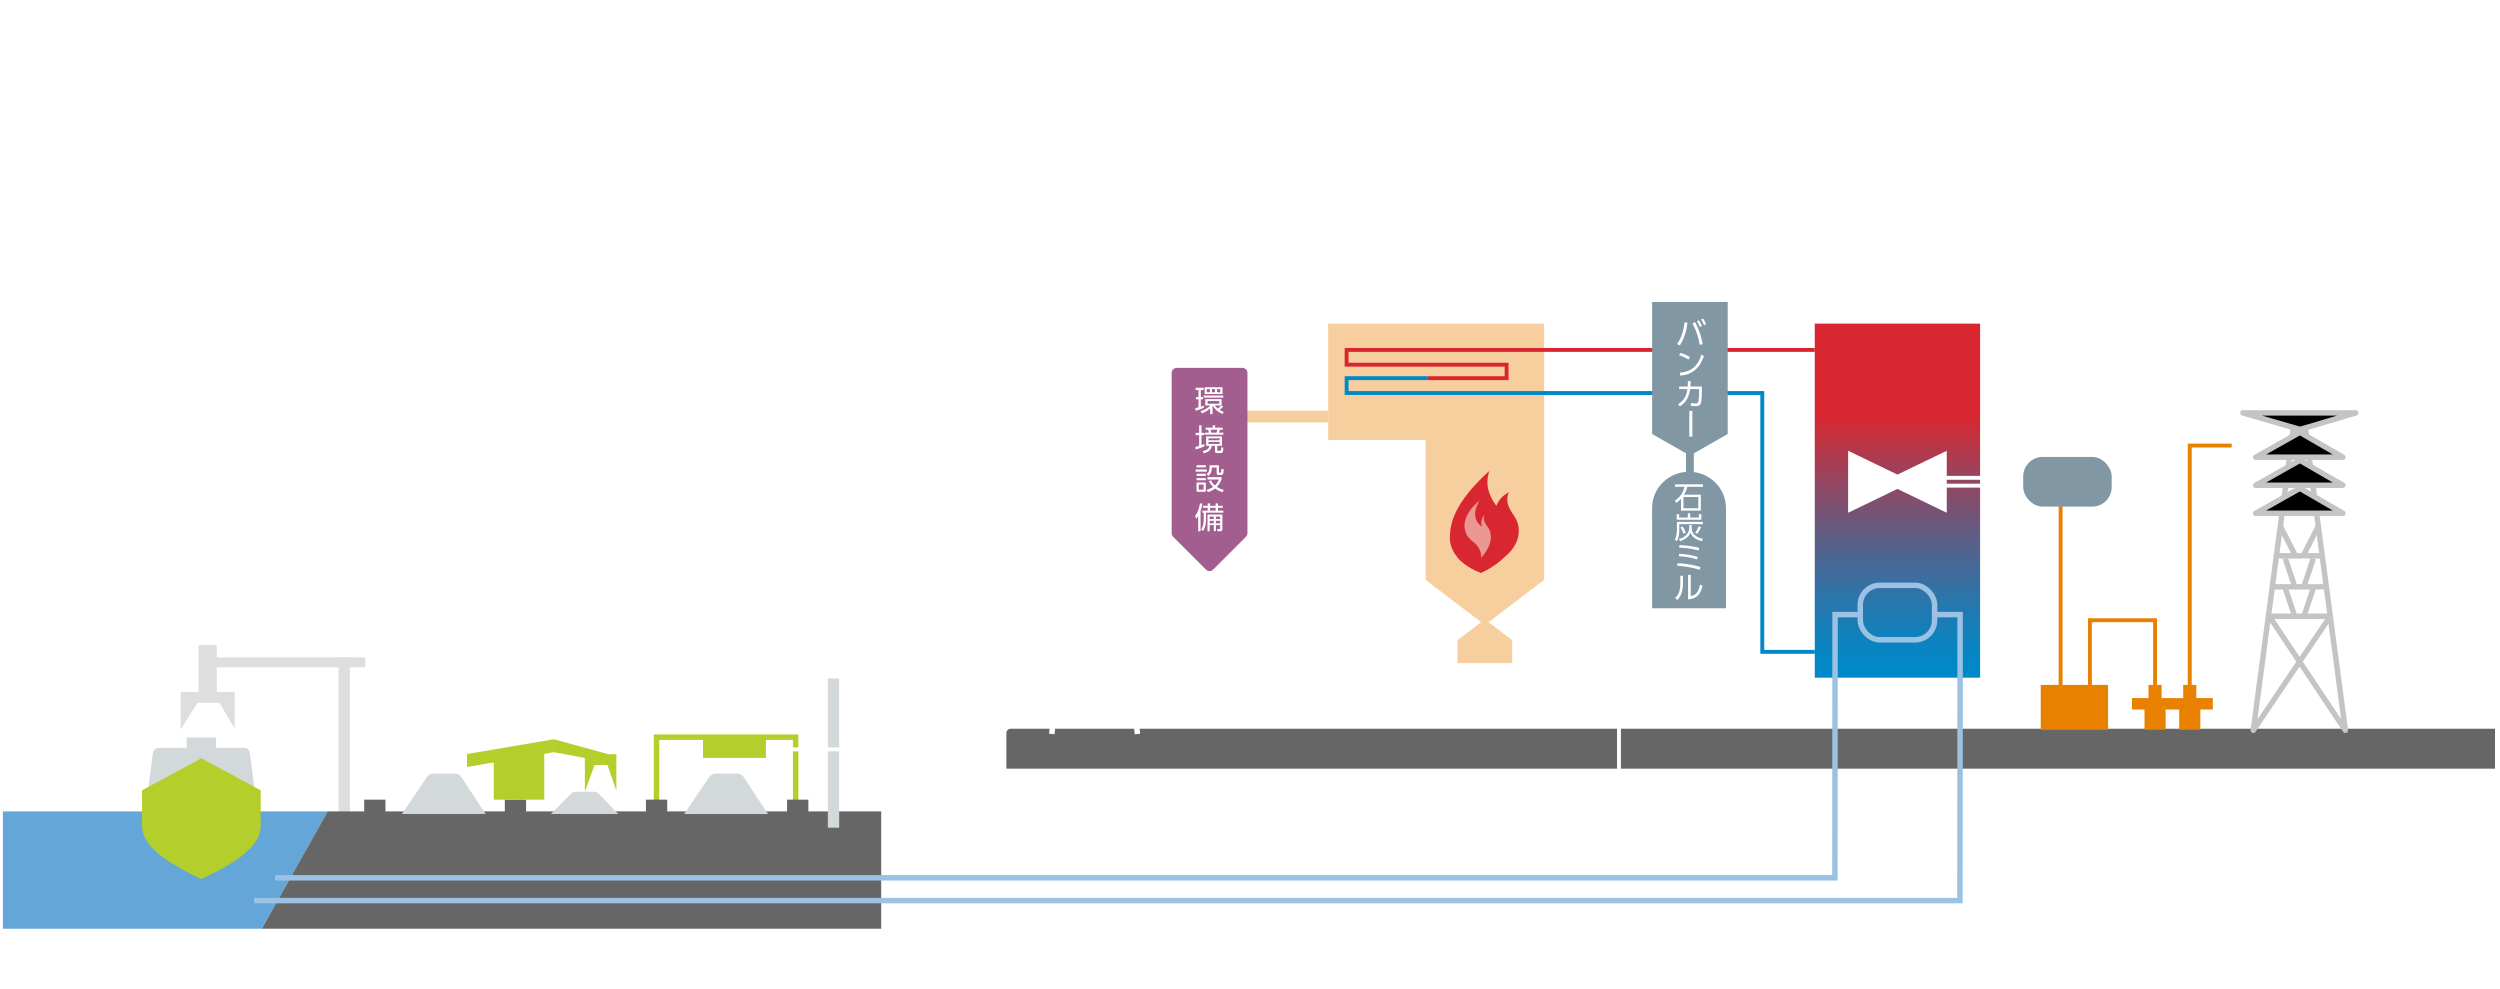 <?xml version="1.0" encoding="UTF-8"?><svg id="_レイヤー_2" xmlns="http://www.w3.org/2000/svg" width="641.57" height="253.77" xmlns:xlink="http://www.w3.org/1999/xlink" viewBox="0 0 641.57 253.77"><defs><style>.cls-1,.cls-2,.cls-3,.cls-4,.cls-5,.cls-6,.cls-7,.cls-8,.cls-9,.cls-10,.cls-11{fill:none;}.cls-2{stroke:#f7ce9e;stroke-width:3px;}.cls-2,.cls-3,.cls-4,.cls-5,.cls-7,.cls-8,.cls-9,.cls-10,.cls-11{stroke-miterlimit:10;}.cls-12{fill:url(#_名称未設定グラデーション_9-3);}.cls-13{fill:url(#_名称未設定グラデーション_9-2);}.cls-14{fill:url(#_名称未設定グラデーション_9-4);}.cls-15{fill:url(#_名称未設定グラデーション_9-6);}.cls-16{fill:url(#_名称未設定グラデーション_9-5);}.cls-17{fill:#f7cf9e;}.cls-18{fill:#eb9892;}.cls-19{fill:#e88100;}.cls-20{fill:#fff;}.cls-21{fill:#8197a3;}.cls-22{fill:#a15e8e;}.cls-23{fill:#b4ce2b;}.cls-24{fill:#666;}.cls-25{fill:#dedede;}.cls-26{fill:#d92731;}.cls-27{fill:#63a6d7;}.cls-28{fill:url(#_新規パターンスウォッチ_4);}.cls-3,.cls-4,.cls-5,.cls-6,.cls-29{stroke-width:1.4px;}.cls-3,.cls-9{stroke:#fff;}.cls-4{stroke:#b4ce2b;}.cls-5{stroke:#9bc1e4;}.cls-6,.cls-29{stroke:#c4c4c4;stroke-linejoin:round;}.cls-7{stroke:#8197a3;stroke-width:2px;}.cls-8{stroke:#0089c8;}.cls-10{stroke:#e88100;}.cls-11{stroke:#d92731;}.cls-30{fill:url(#_名称未設定グラデーション_9);}.cls-31{fill:url(#_名称未設定グラデーション_8);}</style><pattern id="_新規パターンスウォッチ_4" x="0" y="0" width="100.43" height="111.83" patternTransform="translate(-344.11 -9253.25) rotate(-45) scale(.06)" patternUnits="userSpaceOnUse" viewBox="0 0 100.43 111.83"><rect class="cls-1" x="0" width="100.43" height="111.83"/><rect class="cls-24" x="0" y="72.32" width="100.43" height="39.51"/><rect class="cls-24" x="0" width="100.43" height="39.51"/></pattern><linearGradient id="_名称未設定グラデーション_8" x1="486.93" y1="171.49" x2="486.93" y2="98.64" gradientUnits="userSpaceOnUse"><stop offset="0" stop-color="#0089c8"/><stop offset=".09" stop-color="#0b83bf"/><stop offset=".25" stop-color="#2b75aa"/><stop offset=".46" stop-color="#5d5e86"/><stop offset=".71" stop-color="#a33f56"/><stop offset=".89" stop-color="#d92731"/></linearGradient><linearGradient id="_名称未設定グラデーション_9" x1="47.92" y1="192.3" x2="55.43" y2="192.3" gradientUnits="userSpaceOnUse"><stop offset="0" stop-color="#d3d9db"/><stop offset="1" stop-color="#d3d9db"/></linearGradient><linearGradient id="_名称未設定グラデーション_9-2" x1="38.02" y1="197.3" x2="65.33" y2="197.3" xlink:href="#_名称未設定グラデーション_9"/><linearGradient id="_名称未設定グラデーション_9-3" x1="103.13" y1="203.71" x2="124.62" y2="203.71" xlink:href="#_名称未設定グラデーション_9"/><linearGradient id="_名称未設定グラデーション_9-4" x1="175.59" y1="203.71" x2="197.08" y2="203.71" xlink:href="#_名称未設定グラデーション_9"/><linearGradient id="_名称未設定グラデーション_9-5" x1="141.39" y1="206.04" x2="158.68" y2="206.04" xlink:href="#_名称未設定グラデーション_9"/><linearGradient id="_名称未設定グラデーション_9-6" x1="212.45" y1="193.27" x2="215.36" y2="193.27" xlink:href="#_名称未設定グラデーション_9"/></defs><g id="_レイヤー_1-2"><rect class="cls-28" x="93.95" y="99.31" width="127.03" height="140.03"/><polyline class="cls-9" points="433.92 143.19 433.92 164.79 349.8 164.79 349.8 143.19 433.68 143.19"/><line class="cls-10" x1="528.81" y1="124.26" x2="528.81" y2="176.68"/><polyline class="cls-10" points="536.33 176.68 536.33 159.17 553.05 159.17 553.05 178.26"/><rect class="cls-31" x="465.72" y="83.05" width="42.43" height="90.86"/><polyline class="cls-4" points="168.48 207.94 168.48 189.18 204.19 189.18 204.19 207.94"/><polygon class="cls-17" points="365.84 112.89 365.84 148.81 380.11 159.67 374.03 164.3 374.03 170.17 388.08 170.17 388.08 164.3 381.99 159.67 396.27 148.81 396.27 83.05 340.84 83.05 340.84 112.93 365.84 112.89"/><rect class="cls-25" x="86.87" y="168.7" width="2.93" height="40.19" transform="translate(176.66 377.6) rotate(180)"/><polygon class="cls-25" points="56.32 180.34 50.68 180.34 46.38 187.21 46.38 177.58 60.23 177.58 60.23 187.01 56.32 180.34"/><rect class="cls-25" x="50.97" y="165.52" width="4.67" height="12.05"/><rect class="cls-25" x="52.08" y="168.7" width="41.64" height="2.55"/><polygon class="cls-27" points=".74 238.34 67.18 238.34 84.08 208.22 .74 208.22 .74 238.34"/><polygon class="cls-24" points="226.14 238.34 67.18 238.34 84.08 208.22 226.14 208.22 226.14 238.34"/><path class="cls-30" d="m47.92,189.53c0-.15.12-.28.28-.28h6.95c.15,0,.28.12.28.28v5.83h-7.51v-5.83Z"/><path class="cls-13" d="m48.42,196.79c-3.26,2.68-7.01,4.57-10.39,5.9l1.21-9.47c.09-.74.73-1.3,1.47-1.3h21.94c.74,0,1.38.56,1.47,1.3l1.21,9.47c-3.39-1.33-7.13-3.22-10.39-5.9-1.83-1.5-4.69-1.5-6.52,0Z"/><path class="cls-23" d="m51.67,194.59l-15.22,8.23v8.88c0,3.99,2.63,7.98,15.22,13.9,12.6-5.92,15.23-9.91,15.23-13.9v-8.88l-15.23-8.23Z"/><rect class="cls-24" x="93.46" y="205.21" width="5.46" height="5.46"/><path class="cls-12" d="m118.32,199.32c-.31-.44-1-.8-1.52-.8h-5.68c-.53,0-1.21.36-1.52.8l-6.46,9.57h21.49l-6.3-9.57Z"/><path class="cls-14" d="m190.78,199.32c-.31-.44-1-.8-1.52-.8h-5.68c-.53,0-1.21.36-1.52.8l-6.46,9.57h21.49l-6.3-9.57Z"/><rect class="cls-24" x="129.55" y="205.21" width="5.46" height="5.46"/><path class="cls-16" d="m153.61,203.62c-.25-.24-.8-.44-1.23-.44h-4.57c-.42,0-.97.2-1.23.44l-5.2,5.27h17.28l-5.06-5.27Z"/><rect class="cls-24" x="165.77" y="205.21" width="5.46" height="5.46"/><rect class="cls-24" x="201.99" y="205.21" width="5.46" height="5.46"/><polygon class="cls-23" points="155.9 196.32 152.6 196.32 150.09 203.18 150.09 193.55 158.18 193.55 158.18 202.98 155.9 196.32"/><polygon class="cls-23" points="139.67 205.21 126.71 205.21 126.71 195.27 139.67 191.84 139.67 205.21"/><polygon class="cls-23" points="142.15 193.03 119.85 196.82 119.85 193.5 142.15 189.71 142.15 193.03"/><polygon class="cls-23" points="142.15 193.03 155.91 195.61 155.91 193.5 142.15 189.71 142.15 193.03"/><path class="cls-26" d="m389.77,136.02c.08,3.96-3.01,7.08-6.59,8.69-.05-3.33-.16-10.01-.16-10.38,0-1.26.24-2.44.62-3.58.75-2.25,1.77-3.49,3.59-4.43-.62,1.34-.49,2.62,0,3.79.82,1.97,2.47,3.05,2.53,5.9Z"/><path class="cls-26" d="m384.56,130.51c-3.91-4.73-2.8-8.04-2.37-9.66-7.41,6.78-10.11,11.97-10.12,17.07-.01,6.5,8.01,9.07,8.01,9.07,0,0,3.22-1.39,5.55-3.67,0,0,0,0,0,0,1.4-1.37,2.45-3.29,2.46-5.18,0-3.54-2.41-6.35-3.53-7.62Z"/><path class="cls-26" d="m388.09,138.13c0,1.89-1.06,3.81-2.46,5.18,0,0,0,0,0,0-2.33,2.28-5.55,3.67-5.55,3.67,0,0-3.83-1.22-6.19-4.12,2.18,1.69,4.5,2.44,4.5,2.44,0,0,3.32-1.44,5.73-3.79,0,0,0,0,0,0,1.45-1.42,2.53-3.39,2.54-5.35,0-1.83-.62-3.47-1.38-4.81,1.2,1.48,2.82,3.89,2.81,6.78Z"/><path class="cls-18" d="m381.76,135.18c.62.82.83,1.69.84,2.53.06,2.86-2.53,5.48-2.53,5.48,0,0,.45-2.33-2.11-4.22-2.56-1.88-3.68-5.88,1.69-10.54-.94,1.9-1.82,3.9-.22,5.95.3.35.6.6.87.83-.33-1.08-.1-2.25.61-2.99-.36,1.37.15,2.03.84,2.95Z"/><path class="cls-24" d="m258.26,197.27v-9.15c0-.61.5-1.11,1.11-1.11h380.92v10.25h-380.92"/><rect class="cls-15" x="212.45" y="174.13" width="2.91" height="38.28"/><path class="cls-9" d="m190.71,192.32h41.51c2.75,0,5,2.25,5,5v10.09c0,2.75,2.25,5,5,5h168.25c2.75,0,5-2.25,5-5V75.28c0-2.75,2.25-5,5-5h8.21c2.75,0,5,2.25,5,5v18.14"/><ellipse class="cls-21" cx="433.45" cy="130.32" rx="9.47" ry="9.25"/><rect class="cls-21" x="423.98" y="130.67" width="18.95" height="25.43"/><line class="cls-7" x1="433.68" y1="108.81" x2="433.68" y2="122.79"/><rect class="cls-23" x="180.41" y="189.18" width="16.15" height="5.32"/><rect class="cls-5" x="477.4" y="150.21" width="19.07" height="13.98" rx="5" ry="5"/><polyline class="cls-5" points="477.01 157.73 470.93 157.73 470.89 225.27 70.58 225.27"/><polyline class="cls-5" points="496.91 157.73 503.02 157.73 502.98 231.12 65.2 231.12"/><line class="cls-3" x1="310.4" y1="126.13" x2="285.36" y2="126.13"/><polyline class="cls-8" points="465.72 167.28 452.25 167.28 452.25 100.86 345.58 100.86 345.58 97.05 366.42 97.05"/><polyline class="cls-11" points="366.42 97.05 386.64 97.05 386.64 93.59 345.58 93.59 345.58 89.8 465.72 89.8"/><rect class="cls-9" x="496.47" y="122.62" width="28.81" height="2.01"/><rect class="cls-21" x="519.21" y="117.26" width="22.71" height="12.75" rx="5" ry="5"/><polygon class="cls-20" points="499.59 131.59 499.59 115.68 486.93 121.79 474.28 115.68 474.28 131.59 486.93 125.47 499.59 131.59"/><polyline class="cls-6" points="588.74 108.34 578.25 187.43 598 158.15 582.36 158.15 601.89 187.43 591.4 108.34"/><polygon class="cls-29" points="590.21 110.94 601.26 117.33 578.88 117.33 590.21 110.94"/><polygon class="cls-29" points="590.25 110.21 604.55 105.96 575.59 105.96 590.25 110.21"/><polygon class="cls-29" points="590.21 118.13 601.26 124.53 578.88 124.53 590.21 118.13"/><polygon class="cls-29" points="590.21 125.32 601.26 131.72 578.88 131.72 590.21 125.32"/><line class="cls-6" x1="597.41" y1="150.6" x2="582.73" y2="150.6"/><line class="cls-6" x1="595.43" y1="142.64" x2="584.71" y2="142.64"/><line class="cls-6" x1="586.48" y1="143.31" x2="588.91" y2="150.6"/><line class="cls-6" x1="593.66" y1="143.31" x2="591.23" y2="150.6"/><line class="cls-6" x1="585.2" y1="135.04" x2="588.91" y2="142.33"/><line class="cls-6" x1="594.94" y1="135.04" x2="591.23" y2="142.33"/><line class="cls-6" x1="586.48" y1="150.94" x2="588.91" y2="158.23"/><line class="cls-6" x1="593.66" y1="150.94" x2="591.23" y2="158.23"/><rect class="cls-19" x="523.71" y="175.77" width="17.28" height="11.51"/><rect class="cls-19" x="547.13" y="179.15" width="20.74" height="2.93"/><rect class="cls-19" x="550.34" y="180.61" width="5.42" height="6.66"/><rect class="cls-19" x="559.24" y="180.61" width="5.42" height="6.66"/><rect class="cls-19" x="551.36" y="175.77" width="3.37" height="4.98"/><rect class="cls-19" x="560.27" y="175.77" width="3.37" height="4.98"/><polyline class="cls-10" points="561.95 178.26 561.95 114.34 572.71 114.34"/><polygon class="cls-21" points="423.98 77.48 423.98 111.38 433.68 116.91 443.38 111.38 443.38 77.48 423.98 77.48"/><path class="cls-20" d="m41.2,248.72v4.66h-5.81v-3.47c-.6.68-1.1,1.03-1.37,1.22l-.45-.64c1.8-1.28,2.41-2.44,2.88-4.08h-2.8v-.72h8.19v.72h-4.6c-.25.92-.52,1.55-.98,2.31h4.94Zm-.74.69h-4.34v3.28h4.34v-3.28Z"/><path class="cls-20" d="m53.26,247.88v.67h-6.92v1.83c0,1-.19,2.39-.72,3.21l-.61-.54c.5-.64.63-2.37.63-2.61v-2.57h7.62Zm-6.96-2.25v1h2.54v-1.23h.7v1.23h2.56v-1h.7v1.63h-7.22v-1.63h.71Zm3.69,4.03c0,1,.36,1.78,1.2,2.35s1.66.76,2.1.86l-.37.71c-1.36-.37-2.78-1.14-3.29-2.54-.55,1.4-1.86,2.12-3.06,2.51l-.32-.68c.4-.1,1.3-.33,2.02-1.04,1-.99,1-1.87,1-2.2v-.81h.72v.83Zm-2.41,1.69c-.14-.44-.52-1.29-.88-1.8l.61-.35c.39.55.77,1.42.92,1.85l-.65.3Zm3.42-.32c.5-.62.84-1.34,1.06-1.85l.69.3c-.23.5-.66,1.31-1.14,1.93l-.61-.38Z"/><path class="cls-20" d="m58.73,252h-.55v-2.25c-.09,0-.48.04-.55.05-.04,1.15-.19,2.72-.68,3.75l-.54-.51c.21-.49.49-1.24.58-3.19-.08,0-.4.03-.47.04l-.06-.69c.35-.02.4-.02.53-.03v-2.94h.92c.07-.18.15-.37.29-.88l.74.11c-.04.12-.07.19-.31.77h1.35v2.66c.11,0,.14-.02.36-.05l.04.62c-.1.02-.33.05-.4.06v3.34c0,.46-.19.7-.68.7h-.91l-.13-.74h.84c.19,0,.26-.03.26-.22v-2.99c-.31.04-.41.05-.63.08v2.31Zm-1.09-2.87c.69-.05.79-.06,1.73-.16v-2.1h-1.73v2.25Zm.81-.35c-.13-.53-.28-.91-.51-1.37l.55-.2c.24.45.39.84.54,1.36l-.58.22Zm1.74-.41c.75-.99,1.03-2.02,1.18-2.96l.71.11c-.2,1.21-.59,2.39-1.31,3.37l-.58-.53Zm4.22,5.04h-3.73v-3.95h3.73v3.95Zm-3.05-3.29v2.62h2.34v-2.62h-2.34Zm2.31-4.73c.06.39.28,1.78,1.23,3.02l-.53.6c-.8-1.04-1.24-2.38-1.39-3.49l.69-.13Z"/><path class="cls-20" d="m132.4,248.72v4.66h-5.81v-3.47c-.6.68-1.1,1.03-1.37,1.22l-.45-.64c1.8-1.28,2.41-2.44,2.88-4.08h-2.8v-.72h8.19v.72h-4.6c-.25.92-.52,1.55-.98,2.31h4.94Zm-.74.69h-4.34v3.28h4.34v-3.28Z"/><path class="cls-20" d="m143.58,247.88v.67h-6.92v1.83c0,1-.19,2.39-.72,3.21l-.61-.54c.5-.64.63-2.37.63-2.61v-2.57h7.62Zm-6.96-2.25v1h2.54v-1.23h.7v1.23h2.56v-1h.7v1.63h-7.22v-1.63h.71Zm3.69,4.03c0,1,.36,1.78,1.2,2.35s1.66.76,2.1.86l-.37.71c-1.36-.37-2.78-1.14-3.29-2.54-.55,1.4-1.86,2.12-3.06,2.51l-.32-.68c.4-.1,1.3-.33,2.02-1.04,1-.99,1-1.87,1-2.2v-.81h.72v.83Zm-2.41,1.69c-.14-.44-.52-1.29-.88-1.8l.61-.35c.39.55.77,1.42.92,1.85l-.65.3Zm3.42-.32c.5-.62.84-1.34,1.06-1.85l.69.3c-.23.5-.66,1.31-1.14,1.93l-.61-.38Z"/><path class="cls-20" d="m150.24,253.14l-.82.08-.75-4.83-2.22.33-.11-.77,2.2-.32-.28-1.84.81-.11.29,1.83,4.45-.63c-.19,2.4-1.35,3.33-2.34,4.02l-.57-.55c.79-.47,1.67-1.25,1.97-2.6l-3.39.5.76,4.88Z"/><path class="cls-20" d="m164.45,249.05v.84h-7.57v-.84h7.57Z"/><path class="cls-20" d="m174.14,250.68c-1.56-.92-2.34-1.32-3.87-1.88v4.45h-.85v-7.53h.85v2.26c1.54.49,2.99,1.16,4.29,1.88l-.41.82Zm-1.51-4.68c.42.55.7,1.1.95,1.67l-.62.38c-.27-.69-.49-1.08-.92-1.7l.58-.35Zm1.28-.61c.39.49.64.98.95,1.67l-.62.38c-.28-.71-.48-1.06-.92-1.7l.58-.35Z"/><path class="cls-20" d="m356.34,76.33c.9-.9,1.24-2.1,1.35-3.28l.75.08c-.18,1.56-.53,2.74-1.45,3.78l-.64-.58Zm4.06,1.11h-.81v-5.21h-3.05v-.75h3.05v-1.49h.81v1.49h3.06v.75h-3.06v5.21Zm1.93-4.39c.26,1.53.63,2.45,1.36,3.33l-.66.51c-.79-.98-1.14-1.95-1.44-3.75l.74-.09Zm-.14-3.76c.36.57.55,1.06.77,1.67l-.63.26c-.19-.67-.37-1.07-.71-1.66l.58-.27Zm1.45-.04c.34.55.52.99.77,1.68l-.63.26c-.2-.69-.36-1.05-.71-1.66l.58-.27Z"/><path class="cls-20" d="m370.64,77.44h-.85v-4.1c-1.2.84-2.34,1.37-3.47,1.76l-.39-.73c2.51-.78,4.68-2.38,6.31-4.44l.74.48c-.39.46-1.12,1.31-2.35,2.3v4.73Z"/><path class="cls-20" d="m382.8,72.35c-.44,3.56-2.16,4.66-5.62,5.02l-.22-.77c2.26-.18,4.41-.74,4.92-3.51h-6.02v-.74h6.94Zm-.54-2.07v.74h-5.78v-.74h5.78Z"/><path class="cls-20" d="m458.87,78.76c.69-.51.96-.93,1.16-1.35l.6.25c-.37.77-.76,1.18-1.21,1.56l-.55-.46Zm2.29-7.32v-.49h.7v.49h2.32v-.49h.7v.49h2.2v.64h-2.2v.48h-.7v-.48h-2.32v.48h-.7v-.48h-2.21v-.64h2.21Zm.84,2.35v.62c-.53,1.29-1.6,2.1-2.69,2.56l-.35-.67c.49-.17,1.73-.64,2.36-1.89h-2.36v-.62h3.05Zm4.87.16c-.6.52-1.02.78-1.74,1.2.76.72,1.47,1.02,1.95,1.19l-.43.65c-1.25-.56-2.3-1.51-2.92-2.74-.18.07-.26.1-.38.13v1.11c0,.47-.04.84-.86.84h-.7l-.13-.68h.7c.26,0,.31-.04.31-.25v-1.53h.41c.33-.11.99-.36,1.34-.58h-4.11v-.58h5.24v.58c-.47.34-.98.59-1.26.72.14.29.24.41.43.68,1.13-.7,1.44-.98,1.68-1.24l.48.5Zm-1.14,2.64v.62h-5.43v-.62h5.43Zm-4.21,2.52c.04-.62,0-.99-.09-1.47l.66-.11c.11.51.14.93.16,1.51l-.73.06Zm2.14-.03c-.07-.53-.19-.98-.35-1.47l.62-.13c.18.43.32.82.48,1.47l-.74.13Zm2.84.15c-.33-.47-.77-.95-1.33-1.39l.48-.48c.3.22,1.05.86,1.4,1.37l-.55.5Z"/><path class="cls-20" d="m476.31,71.57v.66h-6.49c-.44.57-.86.97-1.21,1.27l-.55-.54c.57-.44,1.26-1.06,1.78-2.11l.77.17c-.12.22-.2.35-.33.55h6.02Zm-7.03,3.73c.32.15.85.41,1.85,1.1.55-.57.83-1.02,1.01-1.31l.67.33c-.17.25-.47.74-1.1,1.41.85.63,1.36,1.13,1.72,1.46l-.52.6c-.3-.32-.83-.88-1.71-1.56-1.24,1.14-2.28,1.61-2.63,1.77l-.48-.67c.4-.15,1.43-.54,2.54-1.52-.74-.52-1.34-.84-1.75-1.06l.41-.55Zm5.71-1.12c-.09,1.17-.11,1.95-.11,2.23,0,.43,0,1.86.47,1.86.26,0,.42-1.13.47-1.43l.67.33c-.25,1.27-.5,1.9-1.16,1.9-1.15,0-1.15-2.23-1.15-2.76,0-.88.04-1.26.06-1.46h-5.99v-.66h6.74Zm.71-.67h-6v-.62h6v.62Z"/><path class="cls-20" d="m477.92,74.38c1.05-.65,1.82-1.47,2.35-2.64h4.55c-.16,1.44-.62,5.64-5.9,7.02l-.38-.73c1.44-.34,2.81-.99,3.81-2.09-.73-.62-1.51-1.17-2.8-1.82-.26.26-.5.5-1.12.89l-.52-.62Zm2.88-1.91c-.36.62-.52.82-.76,1.11.92.46,1.93,1,2.8,1.75.47-.69.87-1.5,1.07-2.86h-3.12Z"/><path class="cls-20" d="m494.57,74.6v.84h-7.57v-.84h7.57Z"/><path class="cls-20" d="m497.88,74.27c1.57-.36,2.78-.78,4.1-1.45l.36.74c-1.93.88-3.54,1.29-4.46,1.48v1.95c0,.63.16.7,1.16.7h2.26c.7,0,1.41-.04,1.97-.14l.04.79c-.54.09-1.37.11-1.93.11h-2.46c-1.31,0-1.86-.22-1.86-1.34v-5.57h.81v2.73Zm4.39-3.31c.4.55.62,1,.9,1.66l-.6.35c-.26-.7-.47-1.08-.86-1.69l.56-.32Zm1.35-.41c.39.53.63,1.04.89,1.66l-.6.34c-.26-.71-.41-1.02-.85-1.69l.56-.32Z"/><path class="cls-20" d="m508.57,73.81c-.52-.35-1.44-.87-2.71-1.27l.4-.71c1.56.47,2.53,1.09,2.76,1.23l-.44.74Zm-2.53,3.82c4.46-.24,5.77-3.35,6.37-5.33l.69.51c-.42,1.25-1.83,5.36-6.9,5.7l-.16-.88Z"/><path class="cls-20" d="m525.29,105.69c-.43.53-.74.81-1.26,1.29.38.21.76.42,1.45.71l-.31.68c-.5-.24-.79-.38-1.35-.7v.55h-1.09v1.27h2.44v.66h-2.44v1.57c0,.19.04.23.26.23h1.19c.4,0,.45-.09.51-1.12l.72.14c-.12,1.24-.18,1.66-.96,1.66h-1.74c-.23,0-.69,0-.69-.6v-1.88h-1.57c-.25,1.53-1.53,2.28-2.86,2.61l-.34-.7c1.52-.23,2.36-1.07,2.49-1.91h-2.29v-.66h2.33v-1.27h-.99v-.52c-.3.18-.59.34-1.29.66l-.35-.66c.88-.32,1.29-.56,1.66-.8-.38-.33-.64-.55-1.14-.9l.48-.43c.57.35,1.12.84,1.22.93.45-.35.73-.61,1.14-1.05h-2.43v-.62h3.6c.25.38.41.58.69.86.5-.45.77-.69,1.08-1.07l.59.33c-.49.57-1.1,1.1-1.2,1.18.18.15.31.25.61.47.64-.57.95-.9,1.24-1.27l.58.33Zm-1.62,1.89c-1.08-.66-1.78-1.37-2.36-2.07-.26.34-.93,1.2-2.32,2.07h4.68Zm-1.65.65h-1.53v1.27h1.53v-1.27Z"/><path class="cls-20" d="m534.08,105.49h-3.2v.43h3.59v1.81h-.74v-1.29h-2.85v1.73h-.68v-1.73h-2.84v1.29h-.71v-1.81h3.56v-.43h-3.15v-.59h7.03v.59Zm-3.19,6.28c0,.2,0,.27.28.27h2.39c.37,0,.46-.05.49-.92l.67.21c-.08.89-.16,1.34-.92,1.34h-2.82c-.45,0-.79-.08-.79-.62v-.7h-3.11v-2.9h6.93v2.9h-3.13v.41Zm-.7-1.65h-2.41v.69h2.41v-.69Zm0-1.13h-2.39v.63h2.39v-.63Zm-.44-2.15v.41h-1.9v-.41h1.9Zm0,.79v.43h-1.9v-.43h1.9Zm3.55,1.36h-2.41v.63h2.41v-.63Zm0,1.13h-2.41v.69h2.41v-.69Zm-.03-3.28v.41h-1.92v-.41h1.92Zm0,.79v.43h-1.92v-.43h1.92Z"/><path class="cls-20" d="m541.54,105.36c.11.09.13.11.18.15.38-.55.48-.74.58-.92l.54.21c-.26.44-.61.9-.74,1.07.1.1.26.26.36.38.5-.65.55-.71.66-.89l.48.26c-.43.61-.81,1.09-1.47,1.84.7-.04.74-.04,1.02-.07-.06-.19-.11-.3-.17-.45l.5-.19c.26.56.42,1.16.47,1.31l-.55.23c-.04-.23-.07-.32-.11-.44-.19.03-.92.1-.99.11.05.03.52.29.8.5l-.32.39h1.11v.62h-2.39c.08.45.19.88.4,1.36.49-.46.64-.75.85-1.08l.61.28c-.28.47-.6.94-1.13,1.41.3.48.55.7.69.7.18,0,.3-.24.51-1.09l.56.43c-.24.91-.48,1.35-1.04,1.35-.62,0-1.14-.72-1.28-.94-.85.56-1.51.77-1.88.89l-.3-.61c.36-.1,1-.26,1.85-.87-.29-.67-.42-1.22-.55-1.81h-1.69c0,.2,0,.36-.02.56.62.27,1.02.53,1.47.89l-.39.56c-.48-.48-1.03-.77-1.13-.83-.12,1.19-.46,1.72-.79,2.16l-.52-.51c.54-.73.68-1.37.7-2.83h-.36v-.53l-.33.49c-.12-.22-.26-.48-.41-.91v4.28h-.65v-4c-.16.78-.42,1.47-.71,2l-.37-.86c.77-1.21.99-2.64,1.03-2.94h-.9v-.67h.95v-1.71h.65v1.71h.7v.67h-.7v.4c.19.47.41.92.81,1.45h2.55c-.23-1.43-.31-2.77-.32-4.23h.7c0,1.36.11,2.55.14,2.88h.18c.22-.23.54-.62.67-.78-.11-.13-.45-.53-.92-.92l.37-.42Zm-1.61,1.55c.3.64.4,1.1.46,1.34l-.54.19c-.04-.18-.05-.26-.09-.39-.31.04-1.8.15-1.88.16l-.08-.55c.15,0,.19,0,.25,0,.11-.12.32-.35.74-.88-.11-.12-.51-.55-1-.96l.38-.41c.11.08.13.1.21.16.35-.41.48-.61.69-.96l.54.2c-.33.53-.57.82-.84,1.11.14.14.27.27.38.41.44-.55.54-.72.67-.92l.47.3c-.44.62-1.2,1.56-1.55,1.95.31,0,.53-.02.88-.04-.08-.25-.12-.35-.19-.48l.5-.19Zm2.29,1.05c-.33.03-.6.04-.92.07.03.22.08.57.11.81h1.26c-.11-.07-.47-.31-.77-.47l.32-.41Z"/><path class="cls-20" d="m521.74,204.1h3.7v.66h-2.69v2.02c0,.36-.23.56-.57.56h-.92l-.12-.73h.69c.21,0,.22-.09.22-.24v-1.61h-1.25c-.09.88-.36,2.1-1.73,2.96l-.49-.52c1.14-.68,1.45-1.56,1.52-2.44h-2.8v-.66h3.7v-.76h.75v.76Zm-4.45,2.57c.65-.46,1-.84,1.45-1.58l.65.28c-.53.87-1.1,1.41-1.63,1.81l-.48-.5Zm.04,4.15c1.44-.17,2.39-.39,3.25-.7-.39-.26-.83-.62-1.27-1.15-.65.41-1.16.63-1.54.78l-.41-.62c1.92-.7,2.61-1.54,2.98-2.02l.68.28c-.11.17-.19.28-.39.49h3.41v.57c-.26.33-.77,1-1.91,1.66,1.21.44,2.32.58,3.3.68l-.32.75c-2.4-.33-3.75-.98-3.81-1.01-.66.28-1.73.7-3.72.98l-.26-.7Zm2.63-2.32c-.05.04-.11.09-.14.11.76.76,1.3,1.05,1.54,1.17.86-.45,1.42-1,1.7-1.29h-3.1Zm3.74-3.43c.43.61.88,1.08,1.67,1.67l-.45.55c-.88-.62-1.41-1.32-1.75-1.8l.53-.41Z"/><path class="cls-20" d="m535.57,203.69v.7h-6.8v2.94c0,.28,0,2.67-.88,4.18l-.59-.62c.35-.66.73-1.66.73-3.57v-3.63h7.54Zm-.36,3.78h-2.73v3.05h3.09v.69h-6.77v-.69h2.93v-3.05h-2.49v-.69h2.49v-2.01h.75v2.01h2.73v.69Z"/><path class="cls-20" d="m541.17,208.57v2.76h-3v-2.03c-.14.05-.18.07-.35.13l-.28-.64c1.46-.49,2.17-1.12,2.47-1.41h-2.45v-.65h2.99c.23-.33.33-.55.41-.78l.73.17c-.1.21-.17.4-.31.62h4.31v.65h-2.48c.67.71,1.87,1.18,2.57,1.39l-.34.63c-.2-.07-.27-.1-.36-.14v2.06h-3.1v-2.76h1.69c-.53-.33-.9-.62-1.37-1.18h-1.36c-.19.21-.57.66-1.37,1.18h1.61Zm-.07-4.97v2.26h-3v-2.26h3Zm-.65.58h-1.71v1.09h1.71v-1.09Zm.08,4.96h-1.73v1.61h1.73v-1.61Zm4.64-5.54v2.26h-3.09v-2.26h3.09Zm-.73,5.54h-1.82v1.61h1.82v-1.61Zm.09-4.96h-1.81v1.09h1.81v-1.09Z"/><path class="cls-20" d="m572.49,206.74v2.51c.31,1.29,1.64,1.29,2.08,1.29h4.45l-.12.7h-4.33c-1.62,0-2.1-.78-2.27-1.09-.35.48-.84.98-1.29,1.3l-.36-.76c.5-.33.72-.52,1.14-1v-2.26h-1v-.7h1.7Zm-.23-1.38c-.41-.55-.86-1.02-1.37-1.46l.48-.46c.76.59,1.23,1.19,1.44,1.44l-.55.47Zm6.67,1.25v.69h-2.45c.24.67.79,1.58,2.5,2.22l-.41.67c-1.93-.88-2.36-1.95-2.57-2.46-.44,1.22-1.45,2-2.37,2.42l-.48-.65c1.51-.66,2.04-1.37,2.31-2.19h-2.44v-.69h2.57v-1.28h-2.25v-.67h1.19c-.3-.71-.47-.93-.6-1.11l.69-.21c.34.49.55,1.01.65,1.32h1.35c.24-.38.49-.9.65-1.32l.73.17c-.04.09-.34.73-.63,1.15h1.29v.67h-2.33v1.28h2.61Z"/><path class="cls-20" d="m588.52,204.2h-3.2v.43h3.59v1.81h-.74v-1.29h-2.85v1.73h-.68v-1.73h-2.84v1.29h-.71v-1.81h3.56v-.43h-3.15v-.59h7.03v.59Zm-3.19,6.28c0,.2,0,.27.28.27h2.39c.37,0,.46-.05.49-.92l.67.21c-.08.89-.16,1.34-.92,1.34h-2.82c-.45,0-.79-.08-.79-.62v-.7h-3.11v-2.9h6.93v2.9h-3.13v.41Zm-.7-1.65h-2.41v.69h2.41v-.69Zm0-1.13h-2.39v.63h2.39v-.63Zm-.44-2.15v.41h-1.9v-.41h1.9Zm0,.79v.43h-1.9v-.43h1.9Zm3.55,1.36h-2.41v.63h2.41v-.63Zm0,1.13h-2.41v.69h2.41v-.69Zm-.03-3.28v.41h-1.92v-.41h1.92Zm0,.79v.43h-1.92v-.43h1.92Z"/><path class="cls-20" d="m594.16,205.63v.65h-.95v.92h1.3v.65h-1.3v2.48c.85-.14,1.1-.2,1.31-.25l.03.64c-.85.22-2.72.49-3.46.56l-.11-.7c.28-.03.66-.05,1.56-.17v-2.57h-1.5v-.65h1.5v-.92h-.96v-.5c-.19.18-.29.26-.4.33l-.31-.7c.7-.48,1.36-1.31,1.65-2.07h.79c.36.75.94,1.23,1.37,1.51l-.42.6c-.52-.38-.99-.88-1.31-1.44-.18.32-.49.87-1.21,1.62h2.42Zm-2.69,4.42c-.04-.64-.19-1.3-.28-1.66l.59-.09c.17.66.22,1.02.29,1.66l-.6.1Zm2.15-.26c.18-.65.25-1.43.26-1.57l.62.1c-.03.33-.17,1.18-.31,1.57l-.56-.1Zm3.02-6.46h.72v1.69h1.67v.68h-1.67v1.14c0,.15,0,.23,0,.3h1.86v.69h-1.74c.4,1.43,1.04,2.32,1.88,3.02l-.43.65c-.33-.29-1.2-1.05-1.85-2.86-.59,1.86-1.76,2.59-2.28,2.88l-.44-.63c1.58-.83,2.01-2.02,2.2-3.05h-1.77v-.69h1.85c0-.09,0-.16,0-.3v-1.14h-1.01c-.26.77-.4.97-.48,1.1l-.62-.34c.47-.7.75-1.84.82-2.65l.7.1c-.06.47-.11.77-.21,1.12h.81v-1.69Z"/><path class="cls-20" d="m603.82,209.56c-.82.35-1.86.67-2.6.84l-.11-.77c.55-.1.81-.17,1.14-.26v-3.23h-1.09v-.67h1.09v-2.15h.69v2.15h.85v.67h-.85v3.03c.38-.11.52-.17.84-.27l.04.66Zm-.46-2.51c.99-.35,2-1.05,2.71-1.92h.7c.84.98,1.53,1.39,2.69,1.86l-.33.65c-.43-.18-.68-.29-1.11-.58v.62h-3.27v-.55c-.41.25-.64.37-1.02.54l-.38-.62Zm1.43-3.01v-.71h.68v.71h1.95v-.71h.67v.71h1.27v.64h-1.27v.69h-.67v-.69h-1.95v.69h-.68v-.69h-1.23v-.64h1.23Zm3.94,4.36v2.95h-4.68v-2.95h4.68Zm-3.99.62v1.7h3.29v-1.7h-3.29Zm3.27-1.96c-.13-.09-.86-.55-1.58-1.36-.45.53-.83.86-1.55,1.36h3.13Z"/><path class="cls-20" d="m433.05,82.8c-.38,3.33-1.45,5.04-1.96,5.85l-.68-.36c.64-.99,1.53-2.5,1.9-5.59l.73.11Zm3.14,5.71c-.3-1.82-.82-3.61-1.85-5.55l.65-.31c.49.91,1.51,2.93,1.96,5.67l-.76.19Zm-.22-6.32c.21.28.47.67.8,1.44l-.52.31c-.25-.62-.41-.94-.76-1.47l.49-.28Zm1.06-.47c.32.42.52.81.79,1.44l-.52.31c-.23-.61-.41-.94-.76-1.47l.49-.28Z"/><path class="cls-20" d="m433.28,92.28c-.46-.31-1.26-.76-2.37-1.11l.35-.62c1.36.41,2.21.96,2.41,1.08l-.39.65Zm-2.21,3.34c3.9-.21,5.05-2.94,5.58-4.66l.6.45c-.37,1.09-1.6,4.69-6.04,4.99l-.14-.77Z"/><path class="cls-20" d="m430.65,103.73c1.71-1.04,2.16-2.38,2.39-3.88h-2.13v-.66h2.2c.05-.62.05-.93.05-1.41l.73.02c-.02.55-.03.82-.08,1.39h2.94v1.29c0,.21,0,2.36-.3,3.09-.27.66-.98.66-1.32.66-.62,0-.95-.06-1.19-.11l-.02-.7c.34.06.72.12,1.19.12.56,0,.67-.22.74-.45.15-.54.19-2.16.19-2.51v-.72h-2.31c-.25,1.69-.82,3.32-2.62,4.42l-.46-.53Z"/><path class="cls-20" d="m434.3,112.05h-.77v-6.6h.77v6.6Z"/><path class="cls-20" d="m436.48,126.95v4.08h-5.09v-3.04c-.52.59-.96.9-1.2,1.07l-.39-.56c1.58-1.12,2.11-2.13,2.52-3.57h-2.45v-.63h7.17v.63h-4.02c-.22.81-.45,1.36-.86,2.02h4.32Zm-.65.6h-3.8v2.88h3.8v-2.88Z"/><path class="cls-20" d="m437.01,133.92v.59h-6.06v1.6c0,.88-.17,2.1-.63,2.81l-.53-.47c.44-.56.55-2.07.55-2.28v-2.25h6.67Zm-6.1-1.97v.87h2.23v-1.08h.61v1.08h2.24v-.87h.62v1.43h-6.32v-1.43h.62Zm3.23,3.53c0,.88.32,1.56,1.05,2.06s1.46.66,1.83.75l-.32.62c-1.19-.32-2.44-.99-2.88-2.22-.48,1.22-1.63,1.86-2.67,2.2l-.28-.59c.35-.08,1.14-.29,1.77-.91.87-.86.87-1.63.87-1.93v-.71h.63v.72Zm-2.11,1.48c-.12-.38-.45-1.13-.77-1.57l.53-.31c.34.48.67,1.24.81,1.62l-.57.26Zm3-.28c.44-.55.73-1.17.92-1.62l.6.26c-.2.44-.58,1.15-.99,1.69l-.53-.33Z"/><path class="cls-20" d="m436.17,146.24c-1.64-.53-3.05-.84-5.79-1.05l.14-.66c3.06.15,5,.72,5.85.97l-.19.73Zm-.65-2.67c-1.51-.48-2.76-.69-4.69-.84l.13-.64c2.17.16,3.4.42,4.68.81l-.12.67Zm.39-2.3c-1.61-.43-3.11-.65-5.02-.75l.12-.64c1.86.11,3.24.28,5.04.69l-.13.71Z"/><path class="cls-20" d="m431.9,149.63c0,2.49-.69,3.58-1.49,4.35l-.51-.52c.86-.86,1.31-1.73,1.31-3.78v-1.93h.69v1.88Zm2.01,3.36c.95-.29,1.93-.59,2.35-2.97l.65.28c-.34,1.54-.97,3.31-3.7,3.54v-6.31h.69v5.46Z"/><line class="cls-2" x1="340.84" y1="106.9" x2="318.7" y2="106.9"/><polyline class="cls-3" points="278.77 81.71 276.41 132.78 269.91 188.36"/><polyline class="cls-3" points="283.05 81.71 285.41 132.78 291.91 188.36"/><line class="cls-3" x1="278.18" y1="94.41" x2="283.63" y2="94.41"/><line class="cls-3" x1="277.52" y1="108.81" x2="284.3" y2="108.81"/><line class="cls-3" x1="276.96" y1="120.84" x2="284.86" y2="120.84"/><line class="cls-3" x1="276.41" y1="132.78" x2="285.41" y2="132.78"/><line class="cls-3" x1="274.64" y1="147.91" x2="287.18" y2="147.91"/><line class="cls-3" x1="273.04" y1="161.55" x2="288.77" y2="161.55"/><line class="cls-3" x1="271.43" y1="175.34" x2="290.39" y2="175.34"/><path class="cls-20" d="m147.76,126.5c0,.19.06.43.45.43h2.42c.78,0,.84-.11.92-2.44l1.26.33c-.12,3.07-.51,3.32-1.69,3.32h-3.4c-.64,0-1.26-.25-1.26-1.2v-3.13h-2.34c-.43,2.33-2.48,4-5.31,4.61l-.61-1.35c2.37-.28,4.14-1.5,4.61-3.26h-2.92v-9.26h11.31v9.26h-3.45v2.68Zm2.16-10.83h-8.77v1.61h8.77v-1.61Zm0,2.67h-8.77v1.6h8.77v-1.6Zm0,2.65h-8.77v1.69h8.77v-1.69Z"/><path class="cls-20" d="m172.69,120.1c-1.24,1.1-2.65,1.89-3.94,2.53v.33h6.46v1.2h-6.46v3.06c0,1.02-.81,1.2-1.27,1.2h-2.82l-.25-1.33,2.53.02c.48,0,.51-.12.51-.48v-2.45h-6.61v-1.2h6.61v-1.29h.67c.36-.14,1.6-.65,2.51-1.47h-7.29v-1.15h9.36v1.05Zm-1.51-3.6c.48-.84,1.04-2.24,1.16-2.56l1.35.45c-.31.73-.7,1.46-1.1,2.11h2.25v3.43h-1.27v-2.28h-11.1v2.28h-1.27v-3.43h2.25c-.31-.9-.82-1.68-1.07-2.05l1.15-.45c.62.82.98,1.61,1.19,2.2l-.78.29h7.23Zm-3.4-.02c-.28-.68-.71-1.51-1.18-2.2l1.19-.48c.64.93,1.07,1.99,1.18,2.27l-1.19.42Z"/><path class="cls-20" d="m189.86,116.64v-2.64h1.32v2.64h5.96v7.34h-5.96v4.42h-1.32v-4.42h-5.88v-7.34h5.88Zm0,1.27h-4.58v4.81h4.58v-4.81Zm5.97,0h-4.66v4.81h4.66v-4.81Z"/><path class="cls-20" d="m121.07,125.46c-3.57,3.57-9.39,3.57-12.97,0-3.57-3.57-3.57-9.39,0-12.97,3.57-3.57,9.39-3.57,12.97,0,3.57,3.57,3.57,9.39,0,12.97h0Zm-11.73-11.73c-2.89,2.89-2.89,7.6,0,10.5,2.89,2.89,7.6,2.89,10.5,0,2.89-2.89,2.89-7.6,0-10.5-2.89-2.89-7.6-2.89-10.5,0h0Z"/><path class="cls-20" d="m130.13,135.24c-.72.72-1.86.68-2.53-.09l-7.32-8.44c-.67-.77-.87-1.75-.44-2.17s1.4-.22,2.17.44l8.44,7.32c.77.67.81,1.81.09,2.53l-.41.41Z"/><path class="cls-22" d="m300.68,95.71v41.11c0,.34.14.67.38.92l8.43,8.43c.51.51,1.33.51,1.83,0l8.43-8.43c.24-.24.38-.57.38-.92v-41.11c0-.72-.58-1.3-1.3-1.3h-16.85c-.72,0-1.3.58-1.3,1.3Z"/><path class="cls-20" d="m308.98,104.64c-.54.25-1.27.55-2.15.76l-.09-.66c.18-.04.35-.08.83-.21v-2.05h-.66v-.59h.66v-1.78h-.74v-.6h2.06v.6h-.72v1.78h.58v.59h-.58v1.87c.26-.08.51-.17.77-.26l.03.55Zm2.19,1.63h-.62v-1.42c-.69.55-1.25.91-2.13,1.24l-.32-.58c1.09-.35,1.98-.86,2.52-1.45h-1.31v-1.63h4.18v1.61l.4.33c-.29.32-.74.69-.91.82.41.27.78.42,1.05.52l-.29.53c-1.36-.57-2.1-1.38-2.5-2.1-.02.03-.05.06-.07.09v2.01Zm2.76-4.24h-5.03v-.52h5.03v.52Zm-.2-.91h-4.58v-1.73h4.58v1.73Zm-3.24-1.27h-.79v.82h.79v-.82Zm2.41,3.06h-3v.7h3v-.7Zm-1.09-3.06h-.79v.82h.79v-.82Zm-.05,4.21c.12.18.32.44.75.8.35-.25.72-.59.92-.8h-1.66Zm1.4-4.21h-.83v.82h.83v-.82Z"/><path class="cls-20" d="m309.12,114.5c-.71.38-1.46.62-2.27.86l-.09-.65c.2-.05.42-.09.97-.27v-2.77h-.9v-.59h.9v-1.93h.61v1.93h.71v.59h-.71v2.55c.36-.14.54-.22.73-.3l.05.57Zm4.47-.09h-1.21v1.05c0,.19,0,.22.16.22h.52c.27,0,.3,0,.33-.91l.56.14c-.05,1.26-.27,1.36-.71,1.36h-.92c-.53,0-.53-.36-.53-.54v-1.32h-.79c-.2.85-.63,1.56-2.07,1.94l-.32-.59c1.28-.25,1.63-.72,1.76-1.36h-.84v-2.41h4.06v2.41Zm-2.37-4.65v-.6h.61v.6h1.96v.52h-.74c-.08.35-.14.52-.22.75h1.12v.52h-4.75v-.52h1.01c-.02-.2-.1-.53-.18-.75h-.64v-.52h1.83Zm1.78,2.73h-2.88v.49h2.88v-.49Zm0,.92h-2.88v.52h2.88v-.52Zm-.8-2.38c.08-.19.16-.54.19-.75h-1.72c.07.22.15.54.17.75h1.36Z"/><path class="cls-20" d="m309.7,120.48v.56h-2.88v-.56h2.88Zm-.26-1.09v.55h-2.37v-.55h2.37Zm0,2.19v.55h-2.37v-.55h2.37Zm0,1.12v.55h-2.37v-.55h2.37Zm0,1.12v2.37h-2.37v-2.37h2.37Zm-.56.52h-1.26v1.33h1.26v-1.33Zm3.94-4.94v1.7c0,.08,0,.2.18.2h.19c.15,0,.17-.12.19-.18,0-.03.05-.25.08-.83l.58.14c-.05,1.17-.2,1.47-.68,1.47h-.62c-.12,0-.52,0-.52-.49v-1.42h-1.22c-.05.99-.22,1.59-.9,2.13l-.46-.47c.59-.38.77-1.04.77-1.9,0-.14,0-.24,0-.35h2.42Zm.95,6.92c-.92-.27-1.57-.68-1.96-.95-.79.62-1.45.83-1.83.92l-.32-.6c.37-.09.99-.26,1.66-.73-.67-.64-.92-1.16-1.08-1.51l.52-.21c.12.26.38.79,1.02,1.36.42-.42.73-.82,1.02-1.54h-2.94v-.61h3.61v.6c-.19.48-.52,1.22-1.2,1.91.38.25.99.55,1.78.75l-.29.61Z"/><path class="cls-20" d="m308.11,136.33h-.62v-3.89c-.24.39-.34.5-.49.68l-.32-.74c.7-.78,1.12-2.17,1.27-3.21l.62.08c-.04.3-.12.89-.47,1.87v5.21Zm2.44-7.14v.61h1.41v-.61h.62v.61h1.19v.52h-1.19v.73h1.37v.52h-4.46v1.68c0,1.91-.55,2.74-.76,3.04l-.47-.46c.39-.55.64-1.28.64-2.53v-1.73h-.35v-.52h1.38v-.73h-1.19v-.52h1.19v-.61h.62Zm3.14,6.6c0,.35-.14.55-.59.55h-.66l-.09-.58h.55c.12,0,.23.02.23-.21v-.78h-1.09v1.52h-.54v-1.52h-1.07v1.56h-.56v-4.28h3.83v3.73Zm-2.2-3.22h-1.07v.62h1.07v-.62Zm0,1.09h-1.07v.65h1.07v-.65Zm.47-3.34h-1.41v.73h1.41v-.73Zm1.16,2.25h-1.09v.62h1.09v-.62Zm0,1.09h-1.09v.65h1.09v-.65Z"/><rect class="cls-1" width="641.57" height="253.77"/></g></svg>